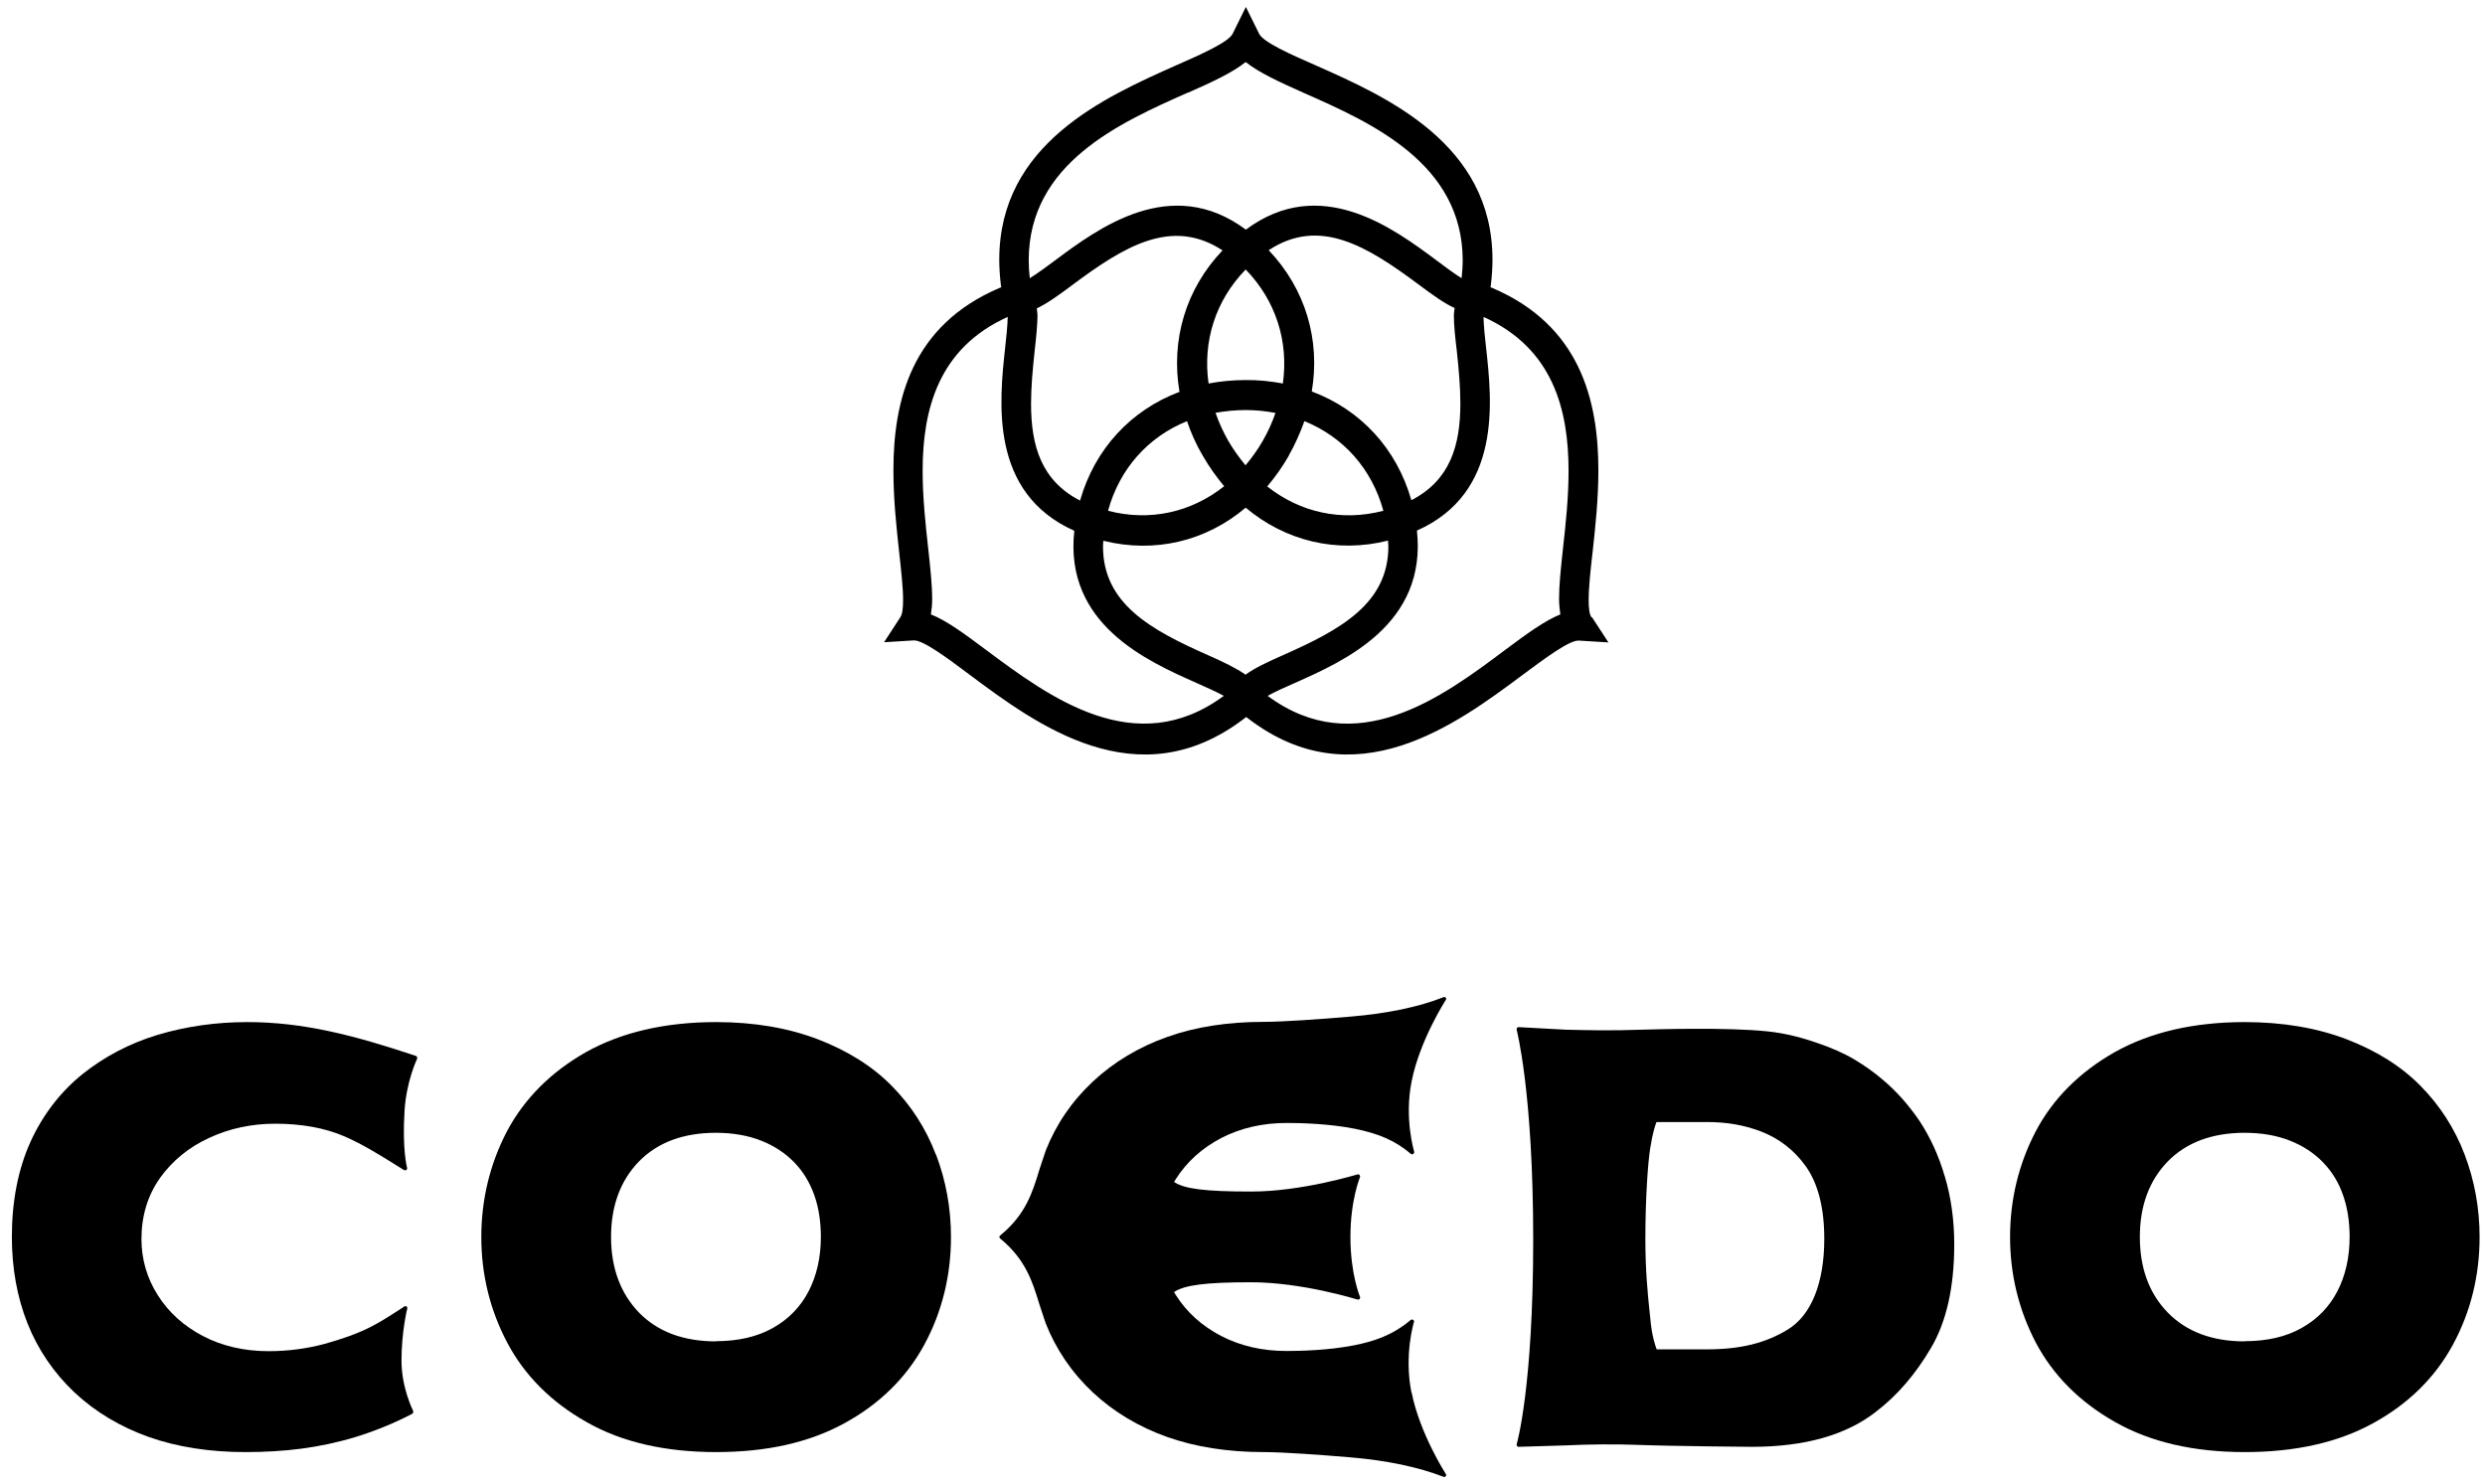 <svg width="67" height="40" viewBox="0 0 67 40" fill="none" xmlns="http://www.w3.org/2000/svg">
<path d="M42.906 16.64C42.853 16.561 42.833 16.395 42.833 16.179C42.833 15.821 42.887 15.336 42.94 14.88C43.012 14.218 43.095 13.463 43.095 12.683C43.095 10.786 42.596 8.771 40.24 7.766C40.24 7.766 40.215 7.756 40.187 7.746C40.187 7.732 40.196 7.688 40.196 7.688C40.225 7.447 40.24 7.217 40.24 7.001C40.24 3.878 37.395 2.613 35.469 1.76C34.806 1.471 34.06 1.138 33.949 0.912L33.591 0.187L33.233 0.912C33.122 1.138 32.372 1.471 31.714 1.76C29.788 2.618 26.942 3.878 26.942 7.001C26.942 7.217 26.957 7.447 26.986 7.688C26.986 7.688 26.986 7.712 26.996 7.746C26.981 7.751 26.942 7.766 26.942 7.766C24.581 8.776 24.088 10.791 24.088 12.683C24.088 13.463 24.17 14.218 24.242 14.88C24.291 15.331 24.349 15.826 24.349 16.179C24.349 16.395 24.329 16.561 24.276 16.64L23.836 17.316L24.634 17.267C24.886 17.253 25.544 17.743 26.125 18.179C27.939 19.532 30.673 21.577 33.557 19.366C33.557 19.366 33.577 19.351 33.601 19.331C33.615 19.341 33.644 19.366 33.644 19.366C36.523 21.577 39.262 19.532 41.077 18.179C41.657 17.748 42.316 17.257 42.567 17.272L43.366 17.321L42.925 16.645L42.906 16.64ZM33.586 18.194C33.335 18.017 33.001 17.855 32.58 17.669C31.026 16.983 29.739 16.277 29.739 14.733C29.739 14.679 29.744 14.63 29.749 14.581C31.133 14.924 32.512 14.595 33.586 13.688C34.66 14.59 36.04 14.924 37.423 14.576C37.423 14.625 37.433 14.679 37.433 14.728C37.433 16.272 36.146 16.978 34.593 17.664C34.172 17.851 33.833 18.008 33.586 18.189V18.194ZM27.896 9.457C27.939 9.095 27.968 8.781 27.973 8.516C27.973 8.443 27.959 8.379 27.954 8.315C28.23 8.183 28.535 7.967 28.902 7.692C30.305 6.643 31.593 5.854 32.962 6.751C31.97 7.79 31.564 9.168 31.801 10.565C30.489 11.06 29.517 12.105 29.12 13.497C28.075 12.958 27.799 12.021 27.799 10.884C27.799 10.433 27.843 9.957 27.896 9.462V9.457ZM32.778 11.129C33.039 11.085 33.306 11.056 33.586 11.056C33.867 11.056 34.133 11.085 34.389 11.134C34.302 11.384 34.191 11.634 34.051 11.879C33.91 12.124 33.751 12.345 33.581 12.546C33.412 12.34 33.252 12.12 33.112 11.879C32.972 11.629 32.86 11.384 32.773 11.129H32.778ZM33.006 13.11C32.115 13.816 30.997 14.066 29.875 13.772C30.184 12.639 30.954 11.781 32.004 11.355C32.11 11.668 32.246 11.977 32.425 12.281C32.599 12.585 32.797 12.86 33.006 13.11ZM34.748 12.281C34.922 11.977 35.057 11.664 35.169 11.355C36.219 11.781 36.988 12.639 37.298 13.772C36.175 14.066 35.057 13.821 34.167 13.115C34.38 12.865 34.578 12.585 34.752 12.281H34.748ZM34.588 10.34C34.269 10.281 33.935 10.242 33.586 10.247C33.238 10.247 32.904 10.281 32.585 10.34C32.425 9.207 32.769 8.104 33.586 7.266C34.399 8.104 34.748 9.207 34.588 10.34ZM35.367 10.56C35.604 9.163 35.198 7.79 34.206 6.746C35.575 5.844 36.857 6.633 38.265 7.683C38.638 7.962 38.938 8.178 39.219 8.305C39.214 8.374 39.199 8.433 39.199 8.506C39.199 8.771 39.233 9.09 39.277 9.452C39.33 9.948 39.374 10.428 39.374 10.874C39.374 12.012 39.098 12.948 38.053 13.487C37.656 12.095 36.688 11.051 35.372 10.556L35.367 10.56ZM32.028 2.501C32.706 2.201 33.233 1.956 33.586 1.672C33.94 1.956 34.472 2.201 35.144 2.501C36.974 3.309 39.437 4.403 39.437 7.026C39.437 7.178 39.422 7.339 39.407 7.501C39.209 7.379 38.953 7.187 38.745 7.031C37.569 6.153 35.604 4.692 33.591 6.192C31.573 4.692 29.609 6.153 28.433 7.031C28.225 7.187 27.963 7.379 27.765 7.501C27.746 7.335 27.736 7.178 27.736 7.021C27.736 4.398 30.199 3.309 32.028 2.496V2.501ZM26.584 17.522C25.994 17.081 25.515 16.728 25.099 16.566C25.118 16.439 25.133 16.306 25.133 16.154C25.133 15.772 25.084 15.316 25.026 14.787C24.954 14.139 24.876 13.419 24.876 12.698C24.876 11.046 25.297 9.389 27.17 8.545C27.165 8.781 27.131 9.104 27.102 9.364C26.942 10.835 26.672 13.286 28.965 14.311C28.689 16.826 30.92 17.821 32.26 18.414C32.498 18.522 32.793 18.65 32.996 18.762C30.61 20.523 28.288 18.792 26.584 17.522ZM42.141 14.787C42.083 15.316 42.035 15.772 42.035 16.154C42.035 16.306 42.054 16.439 42.069 16.566C41.653 16.733 41.174 17.081 40.583 17.522C38.885 18.797 36.557 20.523 34.177 18.762C34.38 18.65 34.675 18.517 34.912 18.414C36.248 17.821 38.478 16.831 38.203 14.306C40.496 13.286 40.23 10.835 40.066 9.364C40.036 9.104 40.003 8.781 39.998 8.545C41.875 9.389 42.291 11.051 42.291 12.698C42.291 13.419 42.214 14.139 42.141 14.782V14.787Z" fill="black"/>
<path d="M11.246 28.543C11.246 28.543 11.251 28.514 11.246 28.499C11.237 28.484 11.227 28.474 11.213 28.47C9.524 27.906 8.169 27.558 6.664 27.558C5.822 27.558 5.014 27.675 4.254 27.901C3.495 28.131 2.812 28.489 2.212 28.97C1.617 29.455 1.148 30.068 0.819 30.793C0.49 31.524 0.32 32.382 0.32 33.348C0.32 34.191 0.461 34.975 0.741 35.681C1.022 36.387 1.448 37.015 2.009 37.544C2.57 38.069 3.243 38.471 4.012 38.745C4.777 39.015 5.653 39.152 6.616 39.152C7.138 39.152 7.646 39.123 8.13 39.059C8.614 38.995 9.103 38.892 9.587 38.745C10.09 38.593 10.675 38.353 11.116 38.118C11.13 38.113 11.135 38.098 11.14 38.084C11.145 38.069 11.14 38.054 11.14 38.044C11.14 38.035 10.825 37.436 10.825 36.681C10.825 35.926 10.976 35.289 10.98 35.284C10.985 35.26 10.98 35.24 10.961 35.225C10.942 35.215 10.917 35.211 10.903 35.225L10.753 35.323C10.472 35.505 10.226 35.662 9.95 35.799C9.625 35.961 9.224 36.103 8.75 36.235C8.275 36.363 7.767 36.431 7.24 36.431C6.587 36.431 5.991 36.294 5.474 36.024C4.956 35.755 4.545 35.382 4.254 34.921C3.964 34.465 3.814 33.956 3.814 33.406C3.814 32.784 3.983 32.23 4.312 31.764C4.646 31.298 5.091 30.931 5.638 30.681C6.185 30.426 6.785 30.298 7.419 30.298C8.13 30.298 8.754 30.411 9.282 30.637C9.79 30.857 10.298 31.176 10.83 31.509L10.893 31.548C10.893 31.548 10.937 31.558 10.956 31.548C10.971 31.534 10.98 31.514 10.976 31.489C10.976 31.489 10.84 30.999 10.908 29.94C10.956 29.166 11.237 28.563 11.242 28.558L11.246 28.543Z" fill="black"/>
<path d="M25.233 31.132C24.967 30.43 24.566 29.808 24.048 29.283C23.53 28.754 22.858 28.332 22.054 28.023C21.251 27.715 20.327 27.558 19.306 27.558C17.936 27.558 16.761 27.832 15.803 28.366C14.849 28.906 14.133 29.627 13.668 30.504C13.209 31.382 12.977 32.343 12.977 33.352C12.977 34.362 13.209 35.313 13.673 36.196C14.138 37.078 14.854 37.799 15.807 38.338C16.756 38.883 17.936 39.152 19.306 39.152C20.675 39.152 21.822 38.892 22.77 38.373C23.719 37.853 24.44 37.142 24.919 36.26C25.398 35.377 25.64 34.397 25.64 33.352C25.64 32.578 25.504 31.833 25.238 31.132H25.233ZM19.306 36.167C18.43 36.167 17.733 35.907 17.23 35.392C16.732 34.877 16.475 34.191 16.475 33.352C16.475 32.514 16.727 31.833 17.225 31.318C17.728 30.803 18.425 30.543 19.301 30.543C19.761 30.543 20.172 30.617 20.52 30.754C20.869 30.891 21.169 31.087 21.411 31.337C21.653 31.583 21.832 31.882 21.953 32.22C22.074 32.558 22.132 32.941 22.132 33.352C22.132 33.897 22.02 34.392 21.803 34.813C21.585 35.235 21.261 35.569 20.84 35.804C20.419 36.044 19.896 36.162 19.296 36.162L19.306 36.167Z" fill="black"/>
<path d="M66.452 31.132C66.186 30.43 65.784 29.808 65.267 29.283C64.749 28.754 64.076 28.332 63.273 28.023C62.47 27.715 61.546 27.558 60.52 27.558C59.15 27.558 57.974 27.832 57.021 28.366C56.068 28.906 55.347 29.627 54.887 30.504C54.428 31.382 54.195 32.343 54.195 33.352C54.195 34.362 54.428 35.313 54.887 36.196C55.352 37.078 56.068 37.799 57.021 38.338C57.974 38.883 59.15 39.152 60.52 39.152C61.889 39.152 63.041 38.892 63.984 38.373C64.933 37.853 65.654 37.142 66.133 36.26C66.612 35.377 66.854 34.397 66.854 33.352C66.854 32.578 66.718 31.833 66.452 31.132ZM60.52 36.167C59.649 36.167 58.952 35.907 58.449 35.392C57.945 34.877 57.694 34.191 57.694 33.352C57.694 32.514 57.945 31.833 58.444 31.318C58.947 30.803 59.644 30.543 60.52 30.543C60.984 30.543 61.391 30.617 61.739 30.754C62.087 30.891 62.388 31.087 62.63 31.337C62.871 31.583 63.055 31.882 63.171 32.22C63.292 32.558 63.35 32.941 63.35 33.352C63.35 33.897 63.239 34.392 63.021 34.813C62.804 35.235 62.48 35.569 62.059 35.804C61.638 36.044 61.12 36.162 60.515 36.162L60.52 36.167Z" fill="black"/>
<path d="M52.433 31.715C52.269 31.151 52.036 30.651 51.751 30.219C51.461 29.793 51.127 29.415 50.749 29.101C50.532 28.915 50.28 28.734 49.999 28.567C49.719 28.4 49.375 28.248 48.983 28.116C48.64 27.998 48.175 27.861 47.643 27.807C46.554 27.694 44.638 27.753 44.27 27.763C43.452 27.792 42.823 27.778 42.214 27.763L40.946 27.694C40.946 27.694 40.912 27.699 40.902 27.714C40.892 27.729 40.888 27.743 40.892 27.763C40.892 27.778 41.338 29.435 41.338 33.425C41.338 37.416 40.897 38.926 40.892 38.941C40.892 38.961 40.892 38.98 40.902 38.99C40.912 39 40.926 39.01 40.946 39.01L42.257 38.97C42.809 38.941 43.588 38.936 44.105 38.956C45.146 38.995 47.217 39.01 47.236 39.01C48.669 39.01 49.796 38.686 50.594 38.053C51.156 37.622 51.649 37.048 52.061 36.347C52.477 35.646 52.69 34.71 52.69 33.553C52.69 32.896 52.603 32.273 52.433 31.71V31.715ZM46.017 36.382H44.667C44.638 36.308 44.536 36.024 44.498 35.578L44.473 35.342C44.425 34.882 44.362 34.249 44.362 33.411C44.362 32.318 44.43 31.347 44.493 30.955C44.56 30.533 44.633 30.322 44.662 30.253H46.012C46.564 30.253 47.009 30.332 47.469 30.503C47.967 30.695 48.364 30.999 48.683 31.44C49.017 31.906 49.186 32.568 49.186 33.401C49.186 34.587 48.838 35.455 48.209 35.843C47.604 36.215 46.927 36.382 46.012 36.382H46.017Z" fill="black"/>
<path d="M38.055 37.544C37.852 36.534 38.118 35.657 38.123 35.647C38.128 35.622 38.123 35.598 38.099 35.588C38.08 35.573 38.055 35.573 38.036 35.588C37.523 36.024 36.996 36.176 36.502 36.274C35.825 36.407 35.075 36.426 34.688 36.426C34.029 36.426 33.439 36.289 32.921 36.019C32.404 35.75 31.992 35.377 31.702 34.916C31.702 34.916 31.673 34.872 31.654 34.838C31.934 34.647 32.51 34.573 33.734 34.573C35.104 34.573 36.584 35.034 36.599 35.039C36.618 35.044 36.642 35.039 36.657 35.024C36.671 35.009 36.676 34.985 36.667 34.965C36.667 34.96 36.41 34.357 36.41 33.352C36.41 32.347 36.667 31.749 36.667 31.739C36.676 31.72 36.667 31.7 36.657 31.68C36.642 31.666 36.623 31.656 36.599 31.666C36.584 31.666 35.108 32.127 33.734 32.127C32.505 32.127 31.929 32.058 31.654 31.867C31.678 31.828 31.707 31.784 31.707 31.784C31.997 31.328 32.408 30.955 32.926 30.685C33.444 30.416 34.034 30.278 34.692 30.278C35.08 30.278 35.834 30.298 36.507 30.43C37.179 30.563 37.625 30.759 38.041 31.112C38.06 31.127 38.084 31.131 38.104 31.112C38.123 31.097 38.133 31.078 38.128 31.053C38.128 31.043 37.857 30.166 38.06 29.156C38.278 28.053 38.975 26.969 38.98 26.964C38.994 26.945 38.994 26.92 38.98 26.901C38.965 26.881 38.941 26.876 38.922 26.886C38.249 27.151 37.407 27.327 36.415 27.41C35.617 27.479 34.581 27.552 34.073 27.552C33.11 27.552 32.234 27.685 31.47 27.959C30.705 28.229 30.028 28.636 29.466 29.161C28.9 29.69 28.474 30.313 28.194 31.024L28.02 31.548C27.84 32.141 27.657 32.749 26.965 33.313C26.95 33.323 26.945 33.338 26.945 33.352C26.945 33.372 26.955 33.382 26.965 33.392C27.652 33.955 27.84 34.563 28.02 35.157L28.194 35.681C28.474 36.387 28.9 37.014 29.466 37.544C30.028 38.069 30.7 38.471 31.47 38.745C32.234 39.015 33.11 39.152 34.073 39.152C34.581 39.152 35.617 39.226 36.415 39.294C37.407 39.378 38.249 39.559 38.922 39.819C38.941 39.829 38.965 39.819 38.98 39.804C38.994 39.785 38.994 39.76 38.98 39.74C38.975 39.731 38.278 38.647 38.06 37.544H38.055Z" fill="black"/>
</svg>
